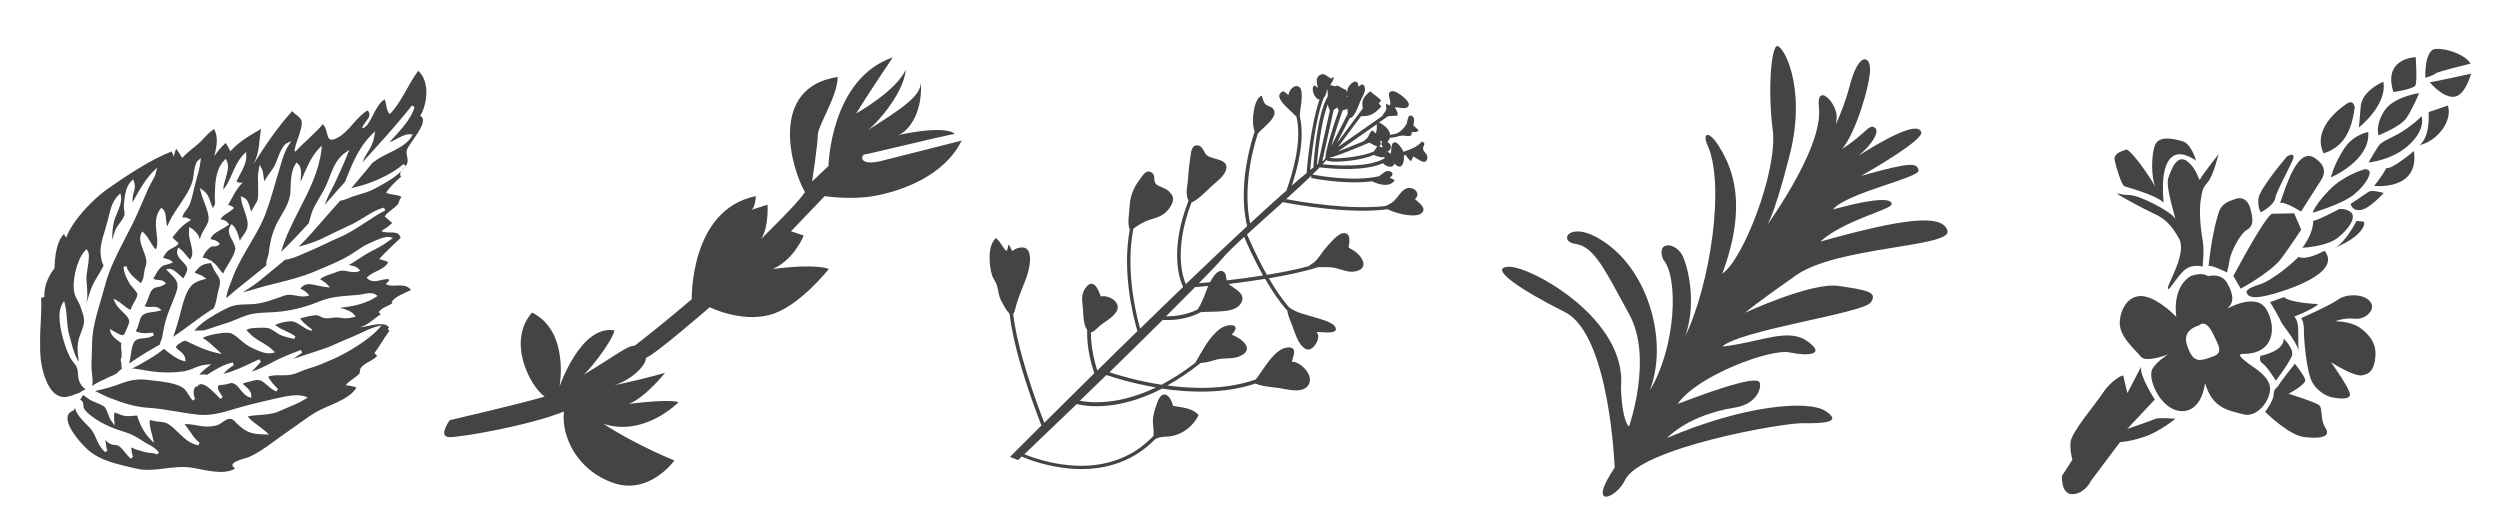 <?xml version="1.0" encoding="utf-8"?>
<!-- Generator: Adobe Illustrator 27.3.1, SVG Export Plug-In . SVG Version: 6.00 Build 0)  -->
<svg version="1.1" id="Vrstva_1" xmlns="http://www.w3.org/2000/svg" xmlns:xlink="http://www.w3.org/1999/xlink" x="0px" y="0px"
	 viewBox="0 0 167 35" style="enable-background:new 0 0 167 35;" xml:space="preserve">
<style type="text/css">
	.st0{clip-path:url(#SVGID_00000117653059550390411360000010667846221711173806_);fill:#444444;}
</style>
<g>
	<defs>
		<rect id="SVGID_1_" x="2.68" y="3.09" width="162.4" height="30.09"/>
	</defs>
	<clipPath id="SVGID_00000088102597286490909100000011136597566380412334_">
		<use xlink:href="#SVGID_1_"  style="overflow:visible;"/>
	</clipPath>
	<path style="clip-path:url(#SVGID_00000088102597286490909100000011136597566380412334_);fill:#444444;" d="M107.86,31.24
		c0,0-0.32-8.88-3.32-10.39c-3-1.5-5.2-3-3.74-3.03c1.46-0.03,7.94,3.5,7.48,8.09c0.08,2.33,0.54,2.58,0.54,2.58s1.62-4.59,0.01-7.5
		c-1.6-2.91-2.31-4.52-3.6-4.7c-1.29-0.18-0.24-1.89,2.38,0.2c2.62,2.09,3.79,6.48,2.6,9.59c1.75-2.91,1.93-7.55,0.9-8.73
		c-0.55-1.28,0.88-1.23,1.33-0.17c0.44,1.06,0.84,3.28,0.13,5.29c1.68-3.48,2.71-10.26,1.45-12.87c-0.29-0.73,0.15-0.94,0.89,0.31
		c0.74,1.25,1.89,3.65,0.14,8.37c1.42-0.95,3.71-6.93,3.37-9.58c-0.34-2.65-0.11-5.37,0.25-5.61c0.36-0.24,2.07,2.62,0.88,7.27
		c-1.18,4.65-1.62,4.86-1.78,5.07c-0.17,0.21,4.09-5.44,3.73-8.28c-0.16-1.59,1.06-0.44,1.18,0.5c0.12,0.95-0.71,2.01-0.71,2.01
		s1.04-1.81,1.6-3.96c0.56-2.16,1.34-2.06,1.35-1.06c0.01,1-0.96,4.27-1.87,5.31c1.64-1.05,1.79-1.73,2.21-1.4
		c0.43,0.33-0.73,1.82-2.04,2.45c3.77-2.48,4.94-2.7,5.12-2.18c0.18,0.51-3.23,2.48-4.02,2.93c3.42-0.97,3.74-0.86,3.84-0.37
		c0.1,0.49-4.78,1.49-5.72,2.61c3.2-0.87,3.96-0.69,3.92-0.34c-0.03,0.35-3.18,1.06-4.77,2.49c5.73-1.61,8.17-1.84,8.5-0.73
		c0.33,1.11-7.34,1.04-10.1,2.97c-2.76,1.93-3.42,2.51-3.42,2.51s4.44-2.06,6.25-1.79c1.81,0.27,2.67,0.39,2.14,1.11
		c-0.53,0.72-8.71,1.83-9.91,2.94c2.55-0.28,4.35-1.28,5.66-0.37c1.31,0.91,0.09,1.03-1.18,0.76c-1.27-0.26-6.16,1.55-7.46,3.44
		c3.45-1.32,5.35-1.83,5.48-1.42c0.13,0.41-0.24,1.45-1.68,1.67c-1.44,0.22-3.29,0.84-4.52,2.03c5.1-2.18,9.42-2.57,10.6-1.8
		c1.18,0.77-0.2,0.83-1.55,0.81c-1.35-0.02-10.81,1.64-11.85,3.8C107.94,33.35,105.98,34.02,107.86,31.24"/>
	<path style="clip-path:url(#SVGID_00000088102597286490909100000011136597566380412334_);fill:#444444;" d="M72.13,26.77
		c0.16-0.15,0.3-0.29,0.43-0.41c0.26-0.25,0.74-0.72,1.35-1.31c0.49,0.17,1.73,0.56,3.31,0.83C74.73,27.07,72.88,26.92,72.13,26.77
		 M79.86,19.15l0,0.03c0.06,0,0.37-0.03,0.85-0.08c-0.17,0.42-0.43,1.19-0.72,1.58c-0.79,0.39-1.6,0.45-2.1,0.45
		C78.59,20.43,79.27,19.75,79.86,19.15 M81.72,17.19c0.24-0.29,0.75-0.78,1.39-1.37c0.19,0.46,0.65,1.49,1.26,2.58
		c-0.86,0.14-1.71,0.25-2.43,0.33c-0.04-0.22-0.03-0.54-0.29-0.62c-0.36-0.11-0.68,0.5-0.82,0.74c-0.32,0.03-0.58,0.06-0.75,0.07
		C80.88,18.12,81.48,17.48,81.72,17.19 M88.43,6.52c0.16-0.14,0.16-0.36,0.22-0.54c0,0,0.01-0.01,0.01-0.01
		c0.03,0.13,0.04,0.3,0.04,0.45c-0.76,1.28-0.96,4.6-0.97,4.74l0.04,0c-0.08,0.06-0.16,0.13-0.25,0.19
		C87.59,10.58,87.86,7.94,88.43,6.52 M88.84,7.36l-0.8,3.6c-0.02,0.01-0.04,0.03-0.07,0.05c0.05-0.62,0.24-2.81,0.73-4.05
		C88.72,7.11,88.76,7.25,88.84,7.36 M89.33,7.18c0.03,0.08,0.06,0.15,0.1,0.2c-0.01,0.03-0.02,0.06-0.03,0.09
		c-0.02,0.01-0.04,0.03-0.07,0.05l0.06-0.04c-0.38,1.1-0.87,2.65-0.85,3.08l-0.11,0.15c-0.03,0.02-0.07,0.04-0.1,0.06l0.76-3.43
		C89.17,7.29,89.25,7.24,89.33,7.18 M90,6.39c0,0.02,0.01,0.05,0.01,0.08c-0.02-0.01-0.05-0.01-0.07-0.01
		C89.96,6.43,89.98,6.41,90,6.39 M90.01,7.26c0,0.11,0,0.22,0.02,0.34c-0.2,0.39-0.74,1.44-1.09,2.13c0.17-0.62,0.45-1.51,0.75-2.36
		C89.79,7.35,89.91,7.33,90.01,7.26 M88.6,10.69c0.05,0.05,0.14,0.08,0.26,0.09c0.6,0.08,2.11-0.08,2.92-0.43
		c0.17,0.08,0.56,0.22,0.71,0.12c-0.01,0.04-0.01,0.08-0.02,0.12c-1.12,0.65-3.44,0.45-4.12,0.38
		C88.45,10.87,88.53,10.77,88.6,10.69C88.6,10.69,88.6,10.69,88.6,10.69 M91.47,9.53c0.2,0.1,0.4,0.22,0.53,0.25
		c-0.07,0.11-0.14,0.22-0.22,0.33c-0.78,0.38-2.62,0.55-2.97,0.43C89.03,10.5,89.65,10.29,91.47,9.53 M91.97,8.3
		c-0.01,0.16,0.04,0.43-0.09,0.61c-0.05-0.07-0.13-0.11-0.17-0.2c-0.29,0.1-0.23,0.54-0.62,0.69c0.02,0,0.04,0.01,0.06,0.01
		c-0.67,0.28-1.32,0.54-1.78,0.71L91.97,8.3z M92.34,9.45c-0.08,0.06-0.09,0.21,0.03,0.39c-0.08,0.01-0.17-0.02-0.24-0.07
		c0.15-0.08,0.12-0.29,0.03-0.38C92.22,9.41,92.28,9.43,92.34,9.45 M92.56,10.2c-0.01,0.02-0.02,0.04-0.03,0.06
		c-0.01-0.02-0.01-0.03-0.01-0.05C92.54,10.21,92.55,10.2,92.56,10.2 M87.41,25.71c0.39-0.63-0.52-1.56-1.12-1.55
		c0.05-0.19,0.26-0.66,0.1-0.85c-0.17-0.2-0.63-0.07-0.81,0.04c-0.7,0.39-1.22,1.4-1.7,2c-1.91,0.67-4.07,0.65-5.9,0.4
		c0.7-0.39,1.44-0.88,2.22-1.5c0.44-0.03,0.71-0.13,1.06-0.23c0.47-0.13,1.01-0.02,1.47-0.19c1.21-0.46,0.2-1.23-0.45-1.48
		c0.72-0.73-0.23-0.77-0.76-0.4c-0.78,0.56-1.25,1.59-1.68,2.29c-0.79,0.61-1.55,1.09-2.25,1.46c-1.6-0.25-2.9-0.64-3.48-0.83
		c1-0.98,2.31-2.26,3.56-3.5c0.5,0.03,1.55,0.02,2.55-0.52c1.1-0.07,2.35,0.08,2.71-0.65c0.31-0.63-0.56-0.95-0.86-1.23
		c0.73-0.09,1.58-0.2,2.44-0.34c0.44,0.76,0.95,1.53,1.49,2.13c0.02,0.29,0.17,0.6,0.3,0.93c0.2,0.5,0.41,1.4,0.97,1.64
		c0.45,0.19,1.05-0.84,0.67-1.15c0.25-0.04,1.64,0.24,1.22-0.39c-0.2-0.29-1.06-0.51-1.36-0.6c-0.58-0.18-1.18-0.29-1.68-0.65
		c-0.49-0.56-0.95-1.25-1.36-1.95c1.17-0.2,2.35-0.44,3.27-0.74c0.49-0.01,0.88-0.03,1.28,0.08c0.44,0.11,0.81,0.3,1.27,0.19
		c0.95-0.22,0.35-1.1-0.2-1.41c-0.45-0.26-0.24-0.1-0.24-0.65c0-0.27-0.06-0.48-0.37-0.49c-0.38-0.01-0.95,0.71-1.17,0.95
		c-0.3,0.32-0.49,0.74-0.84,1.02c-0.12,0.09-0.24,0.15-0.34,0.24c-0.83,0.23-1.81,0.42-2.79,0.58c-0.66-1.17-1.15-2.3-1.33-2.7
		c0.72-0.66,1.58-1.42,2.4-2.16c0.84,0.17,4.38,0.82,6.99,0.48c0.81,0.39,1.94,0.55,2.26,0.27c0.41-0.35-0.18-0.7-0.43-0.95
		c0.43-0.38-0.07-0.83-0.51-0.73c-0.35,0.08-0.6,0.55-0.84,0.8c-0.2,0.21-0.39,0.28-0.6,0.39c-2.4,0.28-5.61-0.26-6.66-0.46
		c0.62-0.56,1.22-1.11,1.7-1.57l-0.03,0.16c0.1,0.02,2.27,0.46,4.07,0.22c0.5,0.24,1.19,0.42,1.52-0.07
		c-0.1-0.06-0.25-0.14-0.35-0.18c0.41-0.2,0.11-0.52-0.22-0.42c-0.09,0.03-0.29,0.18-0.47,0.33c-1.69,0.39-4.1-0.04-4.46-0.11
		c0.18-0.17,0.34-0.33,0.48-0.48c0.32,0.04,2.84,0.35,4.24-0.28c0.13,0.18,0.63,0.42,0.76,0.03c0.5,0.52,0.67-0.09,0.63-0.56
		c0.04,0,0.08,0,0.13-0.01c0.08,0.15,0.2,0.29,0.34,0.41c0.07-0.11,0.11-0.2,0.15-0.32c0.25,0.1,0.9,0.72,0.95,0.06
		c0.02-0.22-0.26-0.34-0.29-0.58c-0.02-0.2,0.25-0.33-0.07-0.48c-0.3,0.36-0.79,0.54-1.25,0.69c-0.01-0.02-0.01-0.05-0.02-0.07
		c-0.05-0.13-0.38-0.62-0.59-0.56c-0.24,0.06-0.17,0.61-0.24,0.77c-0.09-0.09-0.16-0.13-0.21-0.14c0.28-0.14,0.34-0.46,0-0.66
		c0.08-0.09,0.14-0.19,0.17-0.28c0.1,0,0.21-0.01,0.32-0.03c0.18-0.04,0.29-0.1,0.49-0.11c0.26-0.02,0.71,0.17,0.63-0.22
		c0.2-0.05,0.34,0.03,0.48-0.13c-0.11-0.11-0.24-0.22-0.36-0.33c0.06-0.19,0.13-0.64-0.19-0.66c-0.21-0.01-0.18,0.43-0.29,0.61
		c-0.13,0.21-0.34,0.44-0.56,0.55c-0.13,0.07-0.33,0.09-0.51,0.13c-0.02-0.27-0.24-0.53-0.56-0.73c-0.08-0.05-0.14-0.08-0.19-0.09
		l0.6-0.42c0.26-0.03,0.47-0.04,0.63-0.04c0.08-0.2-0.08-0.38-0.16-0.56c0.21-0.03,0.86,0.22,0.93-0.16
		c0.05-0.29-0.79-0.92-1.05-0.92c-0.6,0.01-0.02,0.69-0.24,0.96C92.77,7,92.67,6.98,92.6,6.91c-0.03,0.12,0.02,0.31,0,0.4
		c-0.04,0.16-0.23,0.3-0.25,0.43l-2.96,2.07l1.53-2.05c0.63,0.03,0.94-0.19,1.35-0.65c-0.06-0.04-0.1-0.16-0.17-0.2
		c0.06-0.04,0.1-0.16,0.16-0.2c-0.21-0.24-0.5-0.39-0.72-0.61c-0.17,0.11-0.4,0.35-0.48,0.54c-0.1,0.22-0.04,0.4-0.03,0.61
		l-1.73,2.32c0.25-0.5,0.58-1.13,0.86-1.68c0.35-0.04,0.57-0.82,0.72-1.15c0.09-0.21,0.3-0.55,0.3-0.74c0-0.31-0.13-0.51-0.44-0.2
		c0.02-0.7-0.68-0.21-0.74,0.24c-0.01,0.04,0,0.08,0,0.12c-0.04-0.05-0.07-0.1-0.09-0.16c-0.36-0.11-0.51-0.38-0.74-0.23
		c-0.11-0.05-0.22-0.08-0.32-0.07c0.13-0.2,0.27-0.42,0.23-0.57c-0.03,0.03-0.11,0.08-0.15,0.12c-0.27-0.11-0.46-0.44-0.78-0.23
		c-0.31,0.2-0.17,0.6-0.11,0.86c-0.05-0.07-0.17-0.12-0.23-0.19c-0.29,0.2,0.01,0.88,0.27,0.95c0.03,0,0.05,0,0.07-0.01
		c-0.62,1.75-0.86,4.79-0.87,4.93c-0.3,0.24-0.63,0.52-0.99,0.84c0.38-1.12,0.9-3.09,0.54-4.62c0.01-0.47,0.09-0.75,0.11-1.01
		c0.01-0.22,0.06-0.72-0.09-0.9c-0.3-0.36-0.78,0.15-0.78,0.49c-0.21-0.16-0.29-0.38-0.51-0.17c-0.21,0.19-0.06,0.43,0.06,0.6
		c0.25,0.35,0.67,0.67,0.98,1c0.41,1.66-0.31,3.96-0.67,4.94c-0.72,0.63-1.53,1.37-2.42,2.19c-0.16-0.7-0.48-2.89,0.51-5.99
		c0.34-0.43,1.51-1.18,0.99-1.7c-0.14-0.14-0.36-0.14-0.48-0.27c-0.14-0.14-0.19-0.4-0.23-0.57c-0.54,0.12-0.75,1.74-0.49,2.39
		c-1.12,3.45-0.65,5.76-0.5,6.32c-1.27,1.18-2.67,2.51-4.1,3.88c-0.13-0.31-0.3-0.85-0.33-1.63c-0.04-0.86,0.07-2.15,0.71-3.82
		c0.48-0.22,0.86-0.64,1.3-1.05c0.32-0.3,0.89-0.7,1.01-1.14c0.22-0.78-1.02-0.66-1.32-1c-0.15-0.17-0.26-0.61-0.58-0.63
		c-0.43-0.03-0.44,0.5-0.49,0.82c-0.07,0.48-0.12,0.93-0.15,1.42c-0.03,0.45-0.16,0.82-0.04,1.28c0.02,0.07,0.05,0.13,0.07,0.18
		c-1.24,3.18-0.66,5.1-0.36,5.76c-0.96,0.92-1.92,1.86-2.87,2.78c-0.33-1.18-0.97-4.02-0.45-6.67c0.3-0.22,0.62-0.45,1.07-0.59
		c0.6-0.18,1.08-0.33,1.42-0.91c0.27-0.47,0.2-0.7-0.15-1.03c-0.24-0.22-0.7-0.29-0.85-0.48c-0.18-0.23,0.02-0.61-0.31-0.77
		c-0.37-0.18-0.57,0.25-0.76,0.5c-0.41,0.52-0.63,1.1-0.67,1.77c-0.02,0.41-0.17,1.21,0.01,1.56c-0.27,1.44-0.2,2.9-0.06,4.03
		c0.15,1.21,0.41,2.21,0.57,2.76c-0.93,0.9-1.83,1.79-2.68,2.63c-0.15-0.48-0.43-1.48-0.43-2.55c0.15,0.01,0.38-0.24,0.55-0.39
		c0.38-0.33,0.88-0.56,1.15-0.98c0.39-0.59-0.46-1.15-1.04-1.03c-0.17-0.52-0.52-1.26-1.02-0.56c-0.35,0.5-0.19,0.94-0.16,1.5
		c0.01,0.28,0.03,1.01,0.27,1.29c-0.03,1.27,0.32,2.45,0.48,2.9c-1.27,1.25-2.42,2.39-3.34,3.31c-0.47-1.2-1.76-4.66-2.08-7.26
		c0.14-0.19,0.16-0.49,0.24-0.72c0.17-0.53,0.38-1.05,0.59-1.57c0.18-0.45,0.53-1.67,0.07-2.07c-0.22-0.19-0.74-0.06-0.94,0.15
		c-0.14-0.12-0.12-0.31-0.27-0.43c-0.05,0.15-0.04,0.3-0.14,0.43c-0.27-0.25-0.4-0.64-0.7-0.87c-0.58,0.52-0.46,1.8-0.27,2.46
		c0.07,0.24,0.24,0.43,0.32,0.66c0.12,0.37,0.11,0.72,0.31,1.08c0.14,0.27,0.32,0.62,0.55,0.86c0.32,2.73,1.69,6.34,2.13,7.46
		c-1.3,1.29-2.1,2.1-2.1,2.1l0.54,0.21c0,0,0.09-0.08,0.24-0.23c0.82,0.35,5.6,2.22,8.9-1.15c0.04-0.03,0.09-0.06,0.14-0.08
		c0.2-0.09,0.5-0.1,0.72-0.11c0.87-0.06,1.66-0.62,2.06-1.44c-0.43-0.47-1.11-0.5-1.71-0.61c-0.15-0.67-0.69-1.17-1.03-0.28
		c-0.17,0.45-0.36,1.01-0.31,1.49c0.02,0.18,0.07,0.53,0.03,0.8c-3.09,3.26-7.61,1.64-8.62,1.22c0.76-0.73,2.38-2.27,3.5-3.35
		c0.4,0.1,1.27,0.24,2.51,0.05c0.83-0.13,1.92-0.43,3.19-1.08c1.9,0.28,4.19,0.35,6.23-0.34c0.56,0.24,1.28,0.23,1.86,0.35
		C86.22,26.06,87.08,26.25,87.41,25.71"/>
	<path style="clip-path:url(#SVGID_00000088102597286490909100000011136597566380412334_);fill:#444444;" d="M30.04,28.07
		c0,0,5.1-1.19,6.34-1.58c-0.97-0.69-2.54-3.67-0.84-5.61c2.52,1.23,1.84,4.94,1.84,4.94s1.4-4.15,3.67-3.75
		c-0.21,0.86-1.96,3.03-2.2,3.05c2.51-1.52,3.01-2.01,3.55-2.03c2.17-1.68,3.81-3.11,3.81-3.11s-0.14-5.98,4.28-6.88
		c-0.05,0.83-0.3,0.92-0.3,0.92l1.08-0.35c0,0,0.14,1.94-0.72,2.64c-0.86,0.7,2.6-2.49,3.22-3.48c-0.96-1.68-2.41-6.99,2.19-7.69
		c-0.01,1.29-1.33,3.25-1.33,3.87c0,0.61-0.38,3.11-0.38,3.11l1.09-1.03c0,0,0.13-5.83,4.3-7.26c-1.68,2.49-2.45,3.75-2.45,3.75
		s2.66-1.49,3.31-2.92c-0.12,1.72-2.39,4.14-2.87,4.25c2.89-1.81,3.82-2.5,3.89-3.39c0.12,2.31-1.06,3.4-1.55,3.51
		c3.47-0.75,3.9-0.04,3.76-0.07c-0.14-0.03-5.75,1.34-5.98,1.36c-0.23,0.02-0.43,0.81,1.12,0.43c1.54-0.39,5.37-1.36,5.37-1.36
		c-1.21,2.45-4.19,3.4-5.79,3.69c-1.6,0.3-3.36,0.02-3.36,0.02l-2.25,2.35l0.85,0.28c0,0-0.62,1.6-2.07,2.24
		c3.07-0.39,3.74,0,3.74,0s-2,2.56-3.96,3.07c-1.96,0.51-3.99-0.52-3.99-0.52s-3.69,3.21-4.26,3.38c0,0.61-1.14,1.55-2.13,1.84
		c2.33-0.5,3.41-0.84,3.41-0.84s-1.32,1.66-2.42,2.08c2.91-0.36,3.31-0.11,3.31-0.11s-2.26,2.34-5.01,1.44
		c2.24,1.46,4.74,2.45,4.74,2.45S43.4,33.08,41,32.27c-2.4-0.81-3.52-3.07-3.33-4.78c-2.21,0.91-6.92,1.74-7.67,1.71
		C29.24,29.17,30.04,28.07,30.04,28.07"/>
	<path style="clip-path:url(#SVGID_00000088102597286490909100000011136597566380412334_);fill:#444444;" d="M13.28,18.33
		c-0.1-0.03-0.2-0.07-0.28-0.13c0.04-0.05,0.07-0.09,0.11-0.13c0.23-0.28,0.45-0.45,0.87-0.48l0.12-0.01l0.04,0.11
		c0.12,0.3,0.25,0.49,0.35,0.64c0.19,0.27,0.29,0.42,0.12,1c-0.05,0.16-0.08,0.32-0.11,0.49c-0.05,0.26-0.11,0.53-0.21,0.76
		c0,0-0.08,0.05-0.1,0.07c-0.5,0.31-0.99,0.67-1.46,1.02c-0.38,0.28-0.77,0.57-1.16,0.83c0.09-0.24,0.17-0.5,0.23-0.69l0.05-0.18
		c0.08-0.24,0.14-0.5,0.21-0.75c0.06-0.24,0.12-0.49,0.2-0.73c0.14-0.44,0.27-0.76,0.46-0.99c0.19-0.24,0.45-0.38,0.87-0.49
		l0.19-0.05l-0.16-0.12C13.51,18.41,13.39,18.37,13.28,18.33 M27.94,4.73c0.78,0.7,0.62,2.21,0.13,3.01c0.7,0.36-0.8,1.86-0.9,2.31
		c-0.06,0.28,0.12,0.52,0.04,0.84s-0.66,0.55-0.42,0.92c-0.35,0.29-0.73,0.67-1,1.05c0.31,0.2,0.76,0.1,1.04,0.3
		c-0.16,0.14-0.17,0.38-0.26,0.49c-0.25,0.31-0.66,0.47-0.87,0.81c0.16,0.15,0.34,0.28,0.5,0.43c-0.2,0.21-0.48,0.39-0.73,0.55
		c0.46,0.22,1.15-0.13,1.29,0.45c-0.47,0.45-1,0.94-1.43,1.41c0.19,0.08,0.42,0.09,0.6,0.22c-0.27,0.52-1.05,0.6-1.44,1.04
		c0.21,0.18,0.31,0.23,0.62,0.22c0.14,0,1.39-0.41,0.66,0.19c0.45,0.3,1.24-0.17,1.69,0.4c-0.41,0.2-1.05,0.42-1.3,0.8
		c0.02,0.02,0.05,0.05,0.07,0.07c-0.29,0.21-0.73,0.3-0.93,0.61c0.05,0.04,0.1,0.11,0.14,0.14c-0.48,0.3-0.82,0.7-1.38,0.87
		c0.49-0.02,1.59-0.46,1.92,0c0,0.04-0.07,0.09-0.08,0.13c0.02,0.02,0.11,0.08,0.11,0.11c-0.38,0.51-0.63,1-1,1.49
		c0.06,0.05,0.12,0.13,0.19,0.17c-0.28,0.36-0.87,0.46-1.11,0.84c-0.07,0.1-0.02,0.27-0.09,0.36c-0.22,0.26-0.68,0.46-0.9,0.77
		c0.22,0.04,0.52,0.05,0.71,0.17c-0.53,0.85-1.92,1.16-2.72,1.64c-0.58,0.34-1.16,0.81-1.76,1.21c-0.86,0.58-1.69,1.3-2.63,1.75
		c-0.27,0.13-1.67,0.38-0.99,0.79c-0.74,0.49-2.09,0.08-2.89-0.05c-1.29-0.2-2.58,0.36-3.78,0.05c-1.15-0.29-2.3-0.46-3.22-1.29
		c-0.44-0.4-2.07-2.19-0.9-2.58c0.02-0.05,0.05-0.1,0.08-0.16c0.14,0.43,0.45,0.76,0.77,1.08c0.08,0.09,0.17,0.17,0.25,0.26
		c0.19,0.21,0.3,0.45,0.41,0.7c0.14,0.32,0.29,0.65,0.61,0.91l0.14-0.14c-0.07-0.09-0.08-0.19-0.09-0.32
		c-0.01-0.08-0.01-0.16-0.03-0.23c-0.01-0.05-0.03-0.09-0.05-0.14c0.08,0.07,0.17,0.14,0.25,0.21c0.16,0.11,0.29,0.12,0.4,0.13
		c0.06,0,0.12,0.01,0.19,0.03c0.17,0.06,0.34,0.27,0.51,0.48c0.12,0.15,0.24,0.3,0.38,0.41l0.15-0.13c-0.07-0.11-0.1-0.4-0.13-0.62
		c0.31,0.14,0.65,0.24,0.97,0.32l0.06,0.01c0.08,0.02,0.18,0.03,0.28,0.04c0.16,0.01,0.32,0.03,0.4,0.1l0.15-0.12
		c-0.14-0.24-0.43-0.41-0.69-0.55c-0.09-0.05-0.17-0.1-0.25-0.14c-0.47-0.3-0.83-0.54-1.37-0.7c-0.59-0.18-1.45-0.49-2.12-1
		c-0.22-0.16-0.5-0.38-0.6-0.61c-0.01-0.03-0.02-0.09-0.02-0.14c0-0.1-0.01-0.21-0.08-0.3c-0.04-0.04-0.08-0.07-0.14-0.09
		c0.07-0.1,0.14-0.21,0.2-0.33c0.14,0.11,0.29,0.22,0.45,0.32c0.12,0.07,0.27,0.14,0.43,0.2c0.22,0.09,0.44,0.18,0.55,0.28
		c0.1,0.1,0.16,0.27,0.23,0.45c0.06,0.18,0.13,0.36,0.24,0.51l0.21,0.28l-0.03-0.35c-0.01-0.17-0.03-0.36,0.03-0.52
		c0.09,0.03,0.17,0.06,0.26,0.1c0.17,0.07,0.34,0.14,0.58,0.15c0.13,0,0.25-0.01,0.38-0.02c0.09-0.01,0.19-0.02,0.28-0.02
		c0.19,0.64,0.49,1.18,0.88,1.58l0.25,0.25l-0.08-0.34c-0.02-0.08-0.05-0.18-0.07-0.28c-0.08-0.3-0.19-0.66-0.12-0.92
		c0.21,0.08,0.42,0.1,0.61,0.12c0.21,0.02,0.41,0.04,0.58,0.14c0.27,0.16,0.5,0.39,0.73,0.61c0.36,0.35,0.73,0.72,1.31,0.83
		l0.08-0.18c-0.27-0.2-0.44-0.45-0.62-0.72c-0.12-0.17-0.24-0.35-0.38-0.51c0.22-0.03,0.51,0.02,0.8,0.07
		c0.2,0.04,0.39,0.07,0.57,0.08c0.26,0.01,0.53,0,0.81-0.09c0.13-0.04,0.25-0.13,0.37-0.21c0.14-0.1,0.29-0.2,0.42-0.21
		c0.21-0.02,0.31,0.09,0.47,0.25c0.05,0.06,0.11,0.11,0.17,0.17c0.61,0.56,1.02,0.6,1.76,0.62l0.27,0.01l-0.19-0.18
		c-0.15-0.14-0.32-0.26-0.51-0.4c-0.27-0.2-0.55-0.4-0.72-0.63c0.25-0.06,0.52-0.08,0.8-0.1c0.43-0.03,0.87-0.06,1.28-0.24
		c0.15-0.07,0.3-0.13,0.46-0.2c0.45-0.19,0.92-0.38,1.3-0.62l0.17-0.11l-0.19-0.07c-0.5-0.18-1.28-0.01-1.85,0.12l-0.14,0.03
		c-0.53,0.12-1.24,0.28-1.95,0.47c-0.25,0.07-0.5,0.14-0.74,0.21c-0.83,0.25-1.61,0.48-2.48,0.39c-0.48-0.05-0.95-0.13-1.41-0.21
		c-0.61-0.1-1.25-0.21-1.9-0.25c-0.94-0.06-1.74-0.34-2.62-0.68c-0.17-0.07-0.34-0.15-0.52-0.24c-0.13-0.07-0.27-0.14-0.41-0.2
		c0.55-0.12,1.13-0.27,1.71-0.49c0.73-0.28,1.19-0.33,1.93-0.24c0.1,0.01,0.21,0.03,0.32,0.04c0.64,0.07,1.37,0.16,1.86,0.44
		c0.18,0.1,0.3,0.3,0.43,0.5c0.08,0.13,0.17,0.27,0.28,0.39l0.16-0.12c-0.11-0.16-0.16-0.59-0.01-0.76
		c0.03-0.04,0.06-0.06,0.11-0.06l0.04-0.01c0,0,0.03-0.03,0.03-0.03c0.07-0.08,0.13-0.11,0.21-0.12c0.33-0.01,0.81,0.48,1.09,0.77
		c0.09,0.1,0.17,0.17,0.22,0.22l0.15-0.12c-0.02-0.04-0.06-0.09-0.1-0.16c-0.08-0.12-0.21-0.3-0.22-0.43
		c-0.01-0.09,0-0.14,0.03-0.17c0.03-0.04,0.13-0.05,0.25-0.06c0.09-0.01,0.18-0.01,0.29-0.04c0.07-0.02,0.13-0.03,0.18-0.05
		c0.13-0.04,0.18-0.05,0.33,0.01c0.16,0.07,0.28,0.23,0.42,0.4c0.17,0.21,0.34,0.42,0.6,0.51l0.13,0.04l0-0.14
		c0-0.31-0.25-0.51-0.42-0.66c-0.06-0.05-0.14-0.12-0.15-0.15c0.01,0,0.09-0.06,0.45-0.14c0.07-0.02,0.13-0.03,0.2-0.05
		c0.19-0.05,0.34-0.09,0.51-0.03c0.17,0.06,0.32,0.19,0.48,0.33c0.18,0.16,0.37,0.33,0.61,0.41l0.1-0.17
		c-0.27-0.25-0.51-0.54-0.66-0.81c0.25-0.11,0.57-0.11,0.88-0.1c0.14,0,0.29,0,0.42-0.01c0.33-0.02,0.63-0.14,0.91-0.26
		c0.17-0.07,0.34-0.14,0.52-0.19c0.51-0.14,0.99-0.35,1.49-0.57l0.16-0.07c0.81-0.35,2.31-1.23,2.99-1.99l0.22-0.25l-0.32,0.08
		c-0.35,0.09-0.73,0.27-1.09,0.44c-0.24,0.11-0.49,0.23-0.72,0.32c-0.26,0.1-0.52,0.22-0.77,0.33c-0.29,0.13-0.59,0.27-0.89,0.37
		c-0.39,0.14-0.78,0.26-1.17,0.39c-0.31,0.1-0.62,0.2-0.94,0.31c0.19-0.14,0.39-0.29,0.59-0.41l-0.09-0.18
		c-0.7,0.26-1.39,0.53-2.07,0.91c-0.34,0.18-0.8,0.4-1.22,0.54c0.22-0.22,0.43-0.45,0.62-0.67l-0.12-0.16
		c-0.18,0.08-0.34,0.16-0.51,0.24c-0.63,0.3-1.18,0.56-1.87,0.73c0.18-0.22,0.39-0.39,0.69-0.58l-0.07-0.18
		c-0.6,0.13-1.18,0.48-1.68,0.8l-0.04,0.03c-0.15-0.04-0.35-0.03-0.52,0l0.01-0.01c0.14-0.17,0.32-0.34,0.51-0.48l0.29-0.22
		l-0.36,0.03c-0.32,0.03-0.56,0.13-0.8,0.23c-0.14,0.06-0.29,0.12-0.45,0.16c-0.42,0.12-1.07,0.13-1.42,0.13
		c-0.62,0-1.22-0.11-1.8-0.21l-0.2-0.03c-0.09-0.01-0.18-0.02-0.28-0.02c0.1-0.05,0.21-0.1,0.31-0.15l0.18-0.1
		c0.54-0.3,1.2-0.67,1.65-1.07c0.3,0.27,0.94,0.74,1.31,0.81l0.13,0.03l-0.01-0.13c-0.02-0.3-0.24-0.47-0.42-0.61
		c-0.1-0.07-0.19-0.15-0.2-0.21c0-0.02,0.01-0.05,0.04-0.09c0.05-0.06,0.13-0.12,0.24-0.19c0.3-0.19,0.3-0.19,0.67,0
		c0.56,0.27,1.11,0.52,1.75,0.66l0.36,0.08l-0.27-0.25c-0.29-0.27-0.64-0.6-1.01-0.83c0.39-0.22,1.61-0.43,1.9-0.3
		c0.23,0.1,0.43,0.27,0.64,0.45c0.22,0.19,0.45,0.39,0.73,0.51l0.18,0.08c0.37,0.17,0.8,0.36,1.2,0.27l0.18-0.04l-0.13-0.13
		c-0.23-0.23-0.51-0.4-0.78-0.56c-0.3-0.18-0.57-0.34-0.8-0.59l-0.08-0.08c-0.06-0.06-0.12-0.13-0.13-0.15
		c0.01,0.01,0.05-0.01,0.2-0.07c0.19-0.07,1.06-0.09,1.28-0.04c0.13,0.03,0.31,0.15,0.46,0.25c0.12,0.08,0.23,0.15,0.33,0.2
		c0.2,0.1,0.4,0.14,0.59,0.19c0.11,0.03,0.22,0.05,0.34,0.09l0.09-0.17c-0.2-0.16-0.44-0.27-0.68-0.38
		c-0.25-0.11-0.48-0.23-0.67-0.39c0.22-0.14,0.79-0.25,1.04-0.25c0.25,0,0.47,0.15,0.7,0.3c0.21,0.14,0.43,0.29,0.69,0.34L20.83,22
		l-0.13-0.1c-0.24-0.19-0.49-0.39-0.65-0.62c0.24-0.1,0.91-0.24,1.12-0.22c0.07,0.01,0.14,0.04,0.22,0.08
		c0.07,0.04,0.15,0.08,0.24,0.1c0.19,0.04,0.37,0.02,0.55-0.01c0.14-0.02,0.28-0.03,0.42-0.02c0.08,0.01,0.14,0.02,0.2,0.03
		c0.26,0.03,0.41,0.05,0.81-0.05l0.15-0.04l-0.09-0.12c-0.2-0.25-0.6-0.37-0.96-0.47c1.02-0.1,1.81-0.33,2.39-0.71l0.12-0.08
		l-0.12-0.09c-0.23-0.16-0.58-0.09-0.88-0.03c-0.12,0.03-0.24,0.05-0.34,0.05c-0.32,0.02-0.64,0.05-0.96,0.08l-0.18,0.02
		c-0.52,0.05-0.96,0.16-1.42,0.34c-0.99,0.41-1.97,0.64-3,0.71c-0.13,0.01-0.26,0.01-0.4,0.02c-0.47,0.02-0.95,0.04-1.39,0.18
		c-0.24,0.08-0.48,0.17-0.71,0.27c-0.27,0.11-0.56,0.23-0.84,0.31c-0.24,0.07-0.47,0.15-0.7,0.23c-0.18,0.06-0.35,0.12-0.54,0.18
		c-0.15,0.04-0.29,0.04-0.44,0.04c-0.1,0-0.2,0-0.31,0.01c0.01-0.01,0.02-0.02,0.02-0.03c0.25-0.3,0.63-0.61,1.15-0.93l0.02,0.02
		l0.08-0.08c0.37-0.22,0.74-0.41,0.98-0.52c0.41-0.2,0.82-0.21,1.26-0.22c0.18-0.01,0.36-0.01,0.55-0.03
		c0.55-0.06,1.08-0.25,1.59-0.43c0.11-0.04,0.23-0.08,0.34-0.12c0.28-0.1,0.54-0.05,0.81,0c0.23,0.04,0.46,0.09,0.71,0.03l0.16-0.04
		l-0.11-0.13c-0.13-0.15-0.31-0.24-0.46-0.32c-0.01-0.01-0.02-0.01-0.03-0.01c0.01-0.02,0.03-0.03,0.04-0.05
		c0.29-0.35,0.68-0.26,1.13-0.15c0.18,0.04,0.37,0.08,0.56,0.1l0.25,0.02l-0.17-0.19c-0.09-0.1-0.21-0.18-0.32-0.25
		c-0.06-0.04-0.11-0.07-0.17-0.11c0.21-0.18,0.47-0.26,0.74-0.35c0.07-0.02,0.14-0.05,0.21-0.07c0.07-0.03,0.13-0.05,0.18-0.07
		c0.1-0.04,0.16-0.07,0.33-0.08c0.13-0.01,0.27,0.02,0.42,0.05c0.22,0.04,0.44,0.08,0.65,0.01l0.15-0.05l-0.1-0.12
		c-0.14-0.16-0.32-0.19-0.49-0.23c-0.06-0.01-0.11-0.02-0.17-0.04c0.23-0.12,0.46-0.27,0.68-0.42c0.21-0.14,0.42-0.28,0.63-0.39
		l0.09-0.05c0.49-0.25,0.95-0.49,1.39-0.83l0.16-0.12l-0.19-0.05c-0.29-0.08-0.8,0.14-1.3,0.37l-0.11,0.05
		c-0.3,0.13-0.59,0.32-0.86,0.51c-0.15,0.1-0.3,0.2-0.45,0.29c-0.59,0.35-1.19,0.6-1.83,0.87l-0.43,0.18
		c-0.86,0.37-1.74,0.59-2.59,0.8c-0.51,0.13-1.05,0.26-1.57,0.43c-0.15,0.05-0.32,0.09-0.48,0.13c-0.07,0.02-0.15,0.04-0.22,0.06
		c0.12-0.08,0.23-0.16,0.34-0.22c0.56-0.35,1.06-0.78,1.54-1.18c0.2-0.17,0.41-0.34,0.62-0.51c0.1-0.08,0.19-0.16,0.29-0.24
		l0.03-0.03c0.41-0.04,0.9-0.26,1.29-0.43c0.1-0.05,0.2-0.09,0.28-0.12c0.34-0.14,0.67-0.3,0.99-0.45c0.32-0.15,0.65-0.31,0.98-0.45
		c0.65-0.27,1.25-0.66,1.83-1.04c0.43-0.28,0.87-0.57,1.32-0.8l-0.07-0.19c-0.44,0.09-0.91,0.38-1.36,0.66
		c-0.25,0.15-0.49,0.3-0.71,0.41c-0.2,0.1-0.41,0.19-0.61,0.29c-0.37,0.17-0.75,0.35-1.12,0.54c-0.54,0.28-1.11,0.5-1.9,0.71
		c0.57-0.58,1.11-1.19,1.63-1.79c0.3-0.34,0.59-0.67,0.89-1.01c0.05-0.06,0.24-0.27,0.24-0.27c0.22-0.03,0.43-0.12,0.64-0.2
		c0.1-0.04,0.19-0.08,0.29-0.11c0.13-0.04,0.26-0.08,0.39-0.12c0.33-0.1,0.64-0.19,0.96-0.36l0.13-0.07
		c0.65-0.35,1.39-0.75,1.87-1.33c0.04-0.04,0.07-0.09,0.1-0.13l-0.15-0.13c-0.71,0.64-1.94,1.19-2.79,1.43
		c-0.07,0.02-0.15,0.04-0.23,0.06c-0.14,0.03-0.3,0.07-0.47,0.13c0.34-0.4,0.68-0.8,1.01-1.2l0.41-0.5l0.15-0.11
		c0.25-0.2,0.59-0.36,0.94-0.54c0.51-0.25,1.05-0.51,1.38-0.91c0.05-0.06,0.1-0.13,0.14-0.2l0.08-0.13l-0.15-0.02
		c-0.33-0.04-0.84,0.25-1.25,0.48C26.1,9.45,26.05,9.48,26,9.51c0.08-0.08,0.16-0.17,0.24-0.26c0.22-0.24,0.46-0.49,0.67-0.75
		c0.43-0.53,0.68-0.96,0.78-1.36l-0.17-0.09c-0.14,0.18-0.29,0.36-0.44,0.54c-0.92,1.12-1.92,2.21-2.88,3.27
		c0.1-0.24,0.21-0.47,0.35-0.67c0.24-0.35,0.39-0.71,0.46-1.12l0.05-0.3l-0.22,0.21c-0.12,0.12-0.24,0.24-0.35,0.38
		c-0.63,0.77-1.01,1.7-1.37,2.6l-0.08,0.2c-0.38,0.42-0.78,0.86-1.17,1.32c-0.06,0.07-0.12,0.14-0.18,0.21
		c0.02-0.05,0.1-0.26,0.1-0.26c0.1-0.27,0.24-0.53,0.37-0.79c0.11-0.22,0.23-0.44,0.33-0.67c0.09-0.22,0.19-0.43,0.29-0.65
		c0.15-0.33,0.3-0.66,0.43-1l0.12-0.31l-0.27,0.19c-0.15,0.1-0.28,0.23-0.4,0.37c-0.32,0.39-0.5,0.87-0.68,1.34
		c-0.04,0.1-0.07,0.19-0.11,0.28c-0.14,0.35-0.34,0.69-0.53,1.02c-0.16,0.27-0.32,0.54-0.45,0.83c-0.07,0.16-0.12,0.35-0.17,0.53
		c-0.03,0.11-0.06,0.22-0.09,0.33c-0.67,0.74-1.27,1.37-1.85,1.92c0.28-0.99,0.76-1.93,1.23-2.85c0.64-1.25,1.3-2.54,1.46-3.96
		l0.03-0.29l-0.2,0.21c-0.05,0.05-0.1,0.11-0.15,0.17c-0.42,0.51-0.7,1.17-0.96,1.8c-0.04,0.09-0.07,0.17-0.11,0.26
		c0-0.06,0.01-0.13,0.01-0.2c0.03-0.38,0.07-0.8-0.2-1.03l-0.09-0.07l-0.06,0.1c-0.29,0.45-0.31,1.06-0.33,1.59
		c0,0.09-0.01,0.17-0.01,0.26c-0.03,0.61-0.36,1.16-0.68,1.7l-0.08,0.14c-0.37,0.63-0.59,1.35-0.69,2.25
		c-0.01,0.09-0.04,0.19-0.07,0.29c-0.06,0.18-0.11,0.36-0.08,0.53c0,0-0.13,0.11-0.18,0.15c-0.31,0.25-0.62,0.5-0.93,0.75
		c-0.52,0.42-1.06,0.84-1.57,1.3c0-0.03,0.01-0.06,0.01-0.08c0.01-0.07,0.01-0.14,0.03-0.21c0.06-0.27,0.17-0.54,0.27-0.79
		c0.04-0.1,0.08-0.19,0.11-0.29c0.29-0.78,0.73-1.52,1.15-2.24c0.25-0.43,0.52-0.88,0.74-1.33c0.37-0.73,0.61-1.57,0.85-2.38
		c0.1-0.33,0.19-0.66,0.29-0.98c0.05-0.16,0.1-0.33,0.15-0.5c0.14-0.49,0.29-1,0.55-1.4l0.19-0.3l-0.32,0.16
		c-0.06,0.03-0.12,0.08-0.18,0.16c-0.17,0.21-0.31,0.56-0.43,0.88c-0.08,0.2-0.15,0.39-0.22,0.51c-0.07,0.13-0.17,0.25-0.26,0.38
		c-0.14,0.19-0.28,0.39-0.38,0.6c-0.04-0.1-0.05-0.23-0.07-0.35c-0.02-0.17-0.04-0.34-0.12-0.49l-0.13-0.27l-0.06,0.29
		c-0.08,0.36-0.06,0.73-0.05,1.09c0.01,0.31,0.02,0.61-0.02,0.9c-0.02,0.15-0.11,0.28-0.2,0.43c-0.09,0.13-0.17,0.27-0.22,0.43
		c-0.06-0.1-0.09-0.22-0.12-0.33c-0.07-0.25-0.15-0.5-0.43-0.63l-0.16-0.07l0.02,0.17c0.02,0.25,0.12,0.52,0.21,0.78
		c0.15,0.42,0.3,0.85,0.18,1.22c-0.05,0.16-0.15,0.3-0.26,0.45c-0.08,0.11-0.16,0.22-0.22,0.35c-0.01-0.04-0.02-0.08-0.03-0.12
		c-0.09-0.31-0.19-0.67-0.44-0.91l-0.08-0.08l-0.07,0.1c-0.24,0.33-0.05,0.68,0.11,0.98c0.12,0.23,0.24,0.45,0.2,0.65
		c-0.06,0.28-0.25,0.59-0.43,0.9c-0.14,0.22-0.28,0.45-0.37,0.67c-0.1-0.08-0.18-0.19-0.27-0.31c-0.09-0.13-0.19-0.26-0.32-0.37
		L14,17.33l0.03,0.08c-0.17-0.16-0.35-0.18-0.45-0.19c-0.01,0-0.03,0-0.04-0.01c0.01-0.03,0.03-0.09,0.09-0.21
		c0.03-0.06,0.09-0.14,0.15-0.22c0.11-0.14,0.24-0.25,0.32-0.3c0.04-0.02,0.09-0.02,0.16-0.02c0.1,0,0.23,0,0.35-0.1l0.08-0.06
		l-0.07-0.08c-0.12-0.14-0.29-0.18-0.41-0.21c-0.05-0.01-0.12-0.03-0.14-0.05c0,0-0.01-0.04,0.08-0.17
		c0.01-0.02,0.02-0.03,0.04-0.05c0.13-0.16,0.37-0.29,0.6-0.42c0.16-0.09,0.31-0.17,0.43-0.26L15.31,15l-0.06-0.08
		c-0.13-0.17-0.32-0.26-0.52-0.26c0.02-0.05,0.05-0.09,0.08-0.13c0.1-0.12,0.25-0.22,0.4-0.31c0.12-0.08,0.24-0.16,0.34-0.25
		l0.09-0.08l-0.1-0.07c-0.09-0.07-0.19-0.11-0.3-0.13c0.07-0.12,0.14-0.25,0.21-0.38c0.16-0.3,0.33-0.61,0.53-0.86
		c0.02-0.03,0.04-0.05,0.07-0.08l0.15-0.16l-0.22-0.01c-0.02,0-0.09-0.03-0.14-0.05c-0.02-0.01-0.03-0.01-0.05-0.02
		c0.06-0.13,0.14-0.27,0.21-0.41c0.23-0.43,0.48-0.88,0.45-1.35l-0.01-0.22l-0.16,0.16c-0.05,0.05-0.1,0.1-0.14,0.16
		c-0.28,0.33-0.46,0.74-0.63,1.13c-0.17,0.37-0.34,0.76-0.59,1.07c-0.01-0.22,0.07-0.48,0.15-0.75c0.12-0.42,0.25-0.85,0.07-1.19
		l-0.06-0.12l-0.1,0.1c-0.04,0.04-0.07,0.07-0.1,0.11c-0.5,0.61-0.52,1.56-0.53,2.32l0,0.1c0,0.08,0.01,0.14,0.01,0.19
		c0.01,0.08,0.02,0.13-0.01,0.23c-0.01,0.05-0.05,0.1-0.08,0.16c-0.02,0.02-0.03,0.05-0.05,0.08c-0.06-0.12-0.1-0.25-0.15-0.38
		c-0.09-0.28-0.2-0.6-0.51-0.81l-0.21-0.15l0.06,0.25c0.05,0.19,0.13,0.42,0.22,0.66c0.17,0.44,0.36,0.94,0.29,1.28
		c-0.04,0.17-0.14,0.34-0.25,0.53c-0.1,0.16-0.2,0.34-0.26,0.51c-0.02,0.07-0.05,0.15-0.07,0.22c0-0.03-0.01-0.06-0.02-0.1
		c-0.07-0.27-0.33-0.52-0.53-0.66l-0.14-0.09l-0.02,0.17c-0.04,0.33,0.03,0.61,0.1,0.88c0.05,0.19,0.09,0.36,0.11,0.55
		c0.02,0.27-0.01,0.35-0.13,0.59c-0.1-0.09-0.18-0.19-0.27-0.3c-0.12-0.15-0.25-0.31-0.43-0.44l-0.11-0.08l-0.04,0.13
		c-0.12,0.34,0.12,0.6,0.34,0.82c0.15,0.16,0.29,0.31,0.31,0.47c0.01,0.12-0.14,0.48-0.27,0.65c-0.05-0.04-0.11-0.1-0.17-0.16
		c-0.26-0.24-0.56-0.52-0.79-0.48l-0.19,0.03l0.19,0.19c0.43,0.42,0.7,0.68,0.53,1.22c-0.1,0.34-0.24,0.67-0.37,0.99
		c-0.08,0.2-0.16,0.39-0.23,0.59c-0.18,0.48-0.27,0.95-0.35,1.4l-0.04,0.2c-0.01,0.06-0.04,0.12-0.07,0.19
		c-0.03,0.08-0.07,0.17-0.08,0.25c-0.66,0.37-1.19,0.69-1.71,1.04c-0.1,0.07-0.2,0.14-0.3,0.2l-0.03,0.02
		c0.05-0.19,0.08-0.39,0.11-0.59c0.03-0.22,0.06-0.43,0.12-0.61C8.9,22.95,8.94,22.86,9,22.8c0.13-0.16,0.33-0.18,0.57-0.2
		c0.22-0.02,0.47-0.05,0.71-0.2l-0.07-0.18c-0.58,0.07-0.96,0.03-1.14-0.11c0.11-0.17,0.17-0.35,0.21-0.53
		c0.05-0.17,0.09-0.33,0.19-0.46l0,0c0.17-0.21,0.45-0.24,0.74-0.28c0.13-0.02,0.27-0.03,0.39-0.07l0.2-0.05l-0.16-0.12
		c-0.17-0.13-0.37-0.11-0.55-0.1c-0.17,0.01-0.32,0.02-0.43-0.07c0.13-0.18,0.19-0.37,0.26-0.56c0.07-0.19,0.13-0.38,0.24-0.51
		c0.13-0.14,0.24-0.16,0.39-0.19c0.13-0.02,0.29-0.06,0.44-0.17l0.1-0.07l-0.08-0.08c-0.13-0.13-0.29-0.14-0.43-0.15
		c-0.13-0.01-0.24-0.01-0.34-0.1c0.06-0.09,0.12-0.18,0.17-0.28c0.07-0.12,0.13-0.23,0.22-0.34c0.2-0.23,0.29-0.25,0.45-0.29
		c0.08-0.02,0.19-0.04,0.32-0.1l0.16-0.07l-0.14-0.11c-0.1-0.07-0.2-0.1-0.3-0.12c-0.09-0.02-0.16-0.04-0.22-0.09
		c0.08-0.15,0.15-0.26,0.23-0.35c0.04-0.05,0.08-0.09,0.12-0.12c0.07-0.06,0.16-0.1,0.25-0.15c0.13-0.06,0.27-0.13,0.37-0.25
		l0.06-0.07l-0.06-0.07c-0.09-0.09-0.16-0.15-0.22-0.2c-0.15-0.12-0.15-0.12,0.1-0.42l0,0c0.31-0.38,0.54-0.58,0.88-0.8l0.14-0.09
		L12.6,14.6c-0.16-0.09-0.31-0.08-0.4-0.07c-0.01,0-0.01,0-0.02,0c0-0.03,0.01-0.07,0.04-0.14c0.03-0.11,0.12-0.22,0.21-0.34
		c0.09-0.13,0.19-0.26,0.25-0.41c0.06-0.17,0.14-0.42,0.19-0.64c0.06-0.31,0.15-0.62,0.23-0.93c0.12-0.41,0.24-0.84,0.29-1.26
		l0.03-0.25l-0.19,0.16c-0.02,0.01-0.03,0.03-0.05,0.05c-0.15,0.18-0.2,0.57-0.25,0.91c-0.02,0.16-0.04,0.31-0.07,0.41
		c-0.14,0.5-0.45,0.97-0.75,1.43l-0.26,0.39c-0.24,0.36-0.53,0.8-0.66,1.21c-0.06-0.11-0.08-0.29-0.1-0.47
		c-0.02-0.27-0.05-0.54-0.23-0.7l-0.08-0.07l-0.07,0.08c-0.38,0.48-0.31,1.08-0.25,1.61c0.02,0.15,0.03,0.29,0.04,0.42
		c0.01,0.23,0.02,0.49-0.1,0.67c-0.12-0.12-0.23-0.3-0.34-0.48c-0.13-0.22-0.27-0.46-0.46-0.63l-0.1-0.09l-0.06,0.12
		c-0.17,0.35-0.02,0.75,0.13,1.14c0.14,0.35,0.28,0.72,0.17,1.03c-0.08,0.22-0.1,0.36-0.12,0.53c-0.01,0.06-0.02,0.13-0.03,0.21
		c-0.02,0.12-0.09,0.3-0.18,0.42c-0.43-0.33-0.86-0.71-0.96-1.12l-0.2,0.03c0.03,0.41,0.19,0.75,0.42,1.14
		c0.05,0.08,0.14,0.18,0.23,0.29c0.11,0.13,0.25,0.28,0.27,0.36c0.03,0.17-0.08,0.36-0.2,0.56c-0.1,0.17-0.2,0.35-0.24,0.53
		c-0.17-0.06-0.33-0.19-0.49-0.32c-0.13-0.1-0.26-0.21-0.4-0.29l-0.27-0.14l0.13,0.28c0.1,0.22,0.3,0.41,0.48,0.59
		c0.25,0.24,0.48,0.46,0.45,0.71c-0.01,0.09-0.28,0.74-0.34,0.81c-0.11,0.11-0.32,0-0.6-0.16c-0.05-0.03-0.1-0.06-0.15-0.09
		l-0.21-0.12l0.06,0.23c0.07,0.23,0.31,0.42,0.53,0.58c0.07,0.05,0.13,0.1,0.19,0.15c-0.04,0.17-0.02,0.34,0,0.51
		c0.02,0.21,0.04,0.41-0.04,0.57l-0.02,0.04l0.02,0.04c0.03,0.08,0.04,0.19,0.04,0.3c0,0.09,0.01,0.18,0.03,0.25
		c-0.02,0.01-0.03,0.02-0.05,0.03c-0.09,0.07-0.18,0.16-0.28,0.26c-0.07,0.04-0.14,0.08-0.21,0.12c-0.13,0.05-0.26,0.12-0.38,0.17
		c-0.1,0.05-0.21,0.1-0.31,0.15c-0.19,0.09-0.39,0.18-0.57,0.29c-0.06,0.03-0.12,0.08-0.18,0.13c0.05-0.27,0.01-0.6-0.02-0.88
		c-0.01-0.14-0.03-0.26-0.03-0.35c0-0.28,0.01-0.56,0.02-0.84c0.01-0.23,0.02-0.47,0.02-0.7c0-0.99,0.29-1.97,0.57-2.91
		c0.1-0.35,0.2-0.7,0.3-1.05c0.27-1.07,0.81-2.11,1.33-3.12c0.27-0.53,0.56-1.07,0.8-1.61c0.12-0.27,0.23-0.53,0.35-0.8
		c0.14-0.32,0.28-0.64,0.42-0.97c0.06-0.12,0.13-0.25,0.2-0.38c0.12-0.21,0.25-0.43,0.3-0.65l0.07-0.33l-0.24,0.24
		c-0.1,0.1-0.2,0.2-0.29,0.32c-0.42,0.51-0.77,1.15-1.08,1.71c-0.01,0.02-0.02,0.04-0.03,0.06c0-0.01,0-0.01,0-0.02
		c0-0.16,0.01-0.3,0.03-0.45c0.02-0.08,0.04-0.16,0.06-0.23c0.06-0.22,0.12-0.42,0-0.71L8.9,11.98l-0.1,0.09
		c-0.04,0.03-0.08,0.07-0.11,0.12c-0.31,0.37-0.36,0.96-0.41,1.43l-0.01,0.1c-0.01,0.1,0.01,0.22,0.03,0.35
		c0.02,0.1,0.03,0.22,0.02,0.27c-0.04,0.17-0.18,0.37-0.32,0.56c-0.11,0.15-0.22,0.3-0.28,0.44c-0.07,0.16-0.12,0.33-0.17,0.49
		c-0.02,0.07-0.04,0.14-0.06,0.2c0.01-0.43,0.02-0.87,0.14-1.29c0.04-0.14,0.11-0.31,0.18-0.48c0.16-0.38,0.34-0.81,0.27-1.16
		l-0.04-0.18l-0.13,0.12c-0.04,0.04-0.08,0.09-0.12,0.13c-0.31,0.38-0.43,0.86-0.54,1.34c-0.02,0.09-0.04,0.18-0.07,0.27
		c-0.05,0.2-0.11,0.4-0.17,0.6c-0.1,0.32-0.2,0.65-0.26,0.99c-0.07,0.35-0.04,1,0.17,1.36c-0.1,0.23-0.24,0.45-0.37,0.67
		c-0.17,0.28-0.34,0.56-0.46,0.88c-0.11,0.31-0.22,0.65-0.33,1.01c0.01-0.06,0.02-0.12,0.03-0.17c0.02-0.12,0.04-0.23,0.04-0.32
		c0.01-0.25-0.01-0.5-0.03-0.75c-0.01-0.16-0.03-0.32-0.03-0.48c0-0.13,0.03-0.35,0.07-0.59c0.08-0.51,0.17-1.03,0-1.25l-0.07-0.09
		L5.7,16.73c-0.03,0.03-0.06,0.07-0.09,0.1c-0.5,0.61-0.83,2.04-0.63,2.78c0.05,0.18,0.13,0.33,0.21,0.48
		c0.07,0.13,0.14,0.24,0.18,0.38l0.05,0.15c0.09,0.24,0.17,0.47,0.19,0.72c0.03,0.3-0.08,0.57-0.19,0.85
		c-0.07,0.18-0.14,0.36-0.18,0.56c-0.11,0.48-0.04,0.95,0.03,1.41v0C5,23.8,4.84,23.19,4.72,22.72c-0.03-0.13-0.07-0.26-0.1-0.36
		c-0.1-0.33-0.12-0.69-0.15-1.03c-0.02-0.33-0.05-0.67-0.13-1l-0.06-0.23l-0.12,0.2c-0.37,0.62-0.12,1.78,0.15,2.65
		c0.09,0.3,0.23,0.64,0.36,0.91c0.07,0.13,0.16,0.24,0.24,0.35c0.1,0.12,0.19,0.24,0.24,0.38c0.04,0.11,0.05,0.25,0.06,0.4
		c0.01,0.16,0.02,0.32,0.08,0.47c0.13,0.33,0.33,0.48,0.45,0.56c-0.01,0-0.02,0-0.03,0c-0.14,0.03-0.3,0.14-0.38,0.21
		c-0.62,0.2-1.13,0.54-1.72,0.01c-0.44-0.39-0.72-1.24-0.83-1.85c-0.26-1.45,0.03-3.03-0.03-4.49c0.07-0.01,0.16-0.06,0.22-0.07
		c-0.07-0.62,0.28-1.47,0.67-1.9c0.02-0.71,0.11-1.77,0.63-2.3c0.04,0.1,0.11,0.17,0.15,0.24c0.43-1.16,1.8-2.58,2.79-3.27
		c1.33-0.92,2.75-1.88,4.24-2.48c0.08,0.1,0.13,0.22,0.15,0.35c0.05-0.19,0.1-0.38,0.17-0.53c0.15,0.17,0.27,0.42,0.4,0.61
		c0.31-0.34,0.65-0.59,1-0.88c0.4-0.33,0.69-0.78,1.14-1.05c0.3,0.6,0.15,1.16,0.01,1.81c0.21-0.33,0.45-0.6,0.75-0.88
		c0.15,0.16,0.2,0.38,0.33,0.55c0.59-0.67,1.28-1.04,2.04-1.49c-0.15,0.82-0.08,1.58-0.52,2.37c0.78-1.23,1.61-2.48,2.6-3.56
		c0.16,0.22,0.58,0.4,0.63,0.68c0.09,0.46-0.43,1.46-0.48,1.98c0.01,0.03,0.04,0.04,0.07,0.04c0.58-0.63,1.28-1.18,1.83-1.83
		c0.45,0.49,0.1,1.39,1,0.9c0.78-0.43,1.23-1.39,2-1.82c0.34,0.48-0.21,0.66-0.39,1.2c0.58-0.04,0.85-1.63,1.53-1.93
		c0.11,0.32,0.08,0.75,0.33,0.98C26.82,6.84,27.28,5.59,27.94,4.73"/>
	<path style="clip-path:url(#SVGID_00000088102597286490909100000011136597566380412334_);fill:#444444;" d="M161.64,9.69
		c1.12-0.25,2.21-1.56,1.88-2.64l-1.29,0.44C162.22,7.5,162.39,9.04,161.64,9.69 M158.9,9.73c-0.26,0.38-0.68,1.12-0.68,1.12
		s0.98-0.08,1.94-0.62c0.96-0.54,1.84-1.55,1.6-2.48c0,0-0.15,0.23-0.95,0.81C160.02,9.15,159.16,9.36,158.9,9.73 M159.41,11.22
		c-0.32,0.6-0.82,1.2-0.82,1.2s3.04,0.35,2.66-2.33C161.25,10.09,159.76,11.35,159.41,11.22 M158.21,12.82
		c-0.23,0.17-1.19,0.8-1.19,0.8s0.1,0.51,0.7,0.4c0.6-0.1,1.51-1.13,1.51-1.13S158.44,12.65,158.21,12.82 M158.25,11.4
		c-0.19-0.17-0.37-0.07-0.37-0.07s-1.33,0.37-2.31,1.39c-0.97,1.01-1.08,1.49-1.08,1.49s1.93-0.56,2.74-1.2
		C158.04,12.36,158.44,11.57,158.25,11.4 M163.89,6.47c0.78-0.02,1.18-1.55,1.18-1.55s-2.62,0.58-2.76,0.57
		C162.31,5.49,163.11,6.49,163.89,6.47 M141.62,29.53c0,0,0.6-0.01,1.62-0.35c1.02-0.34,2.08-1.21,2.08-1.21s-1.17-0.09-1.35,0.01
		c-0.18,0.1-1.87,0.67-1.87,0.67l1.84-1.96c0,0-1.06-1.64-0.91-2.2l-0.92,1.77c0,0-0.25-1.03-0.27-1.15
		c-0.02-0.13-0.84,0.33-1.37,1.14c-0.53,0.81-2.12,2.63-2.16,3.31c-0.04,0.67,0.13,1.14,0.13,1.14l-0.7,1.09
		c0,0-0.09,1.26,0.73,1.22c0.82-0.04,1.22-0.91,1.22-0.91L141.62,29.53z M162.01,5.2c0,0,0.56-0.17,0.68-0.29
		c0.12-0.12,2.34-0.66,2.34-0.66c-0.32-0.57-1.56-1.04-2.33-0.98C161.93,3.32,162.01,5.2,162.01,5.2 M155.35,28.6
		c-0.4-0.62-0.16-1.36-0.46-1.56c-0.3-0.2-2.01-0.74-2.01-0.74s1.19-0.62,1.11-0.94c-0.09-0.32-0.69-1.06-0.69-1.06
		s-0.91,1.12-1.05,1.38c-0.13,0.26-0.37,0.25-0.37,0.67c0,0.42-0.57,1.16-0.57,1.16s1.57,1.55,2.58,1.68
		C154.91,29.32,155.74,29.22,155.35,28.6 M149.68,19.28c0,0,2.05-1.1,2.73-2.04c0.69-0.94,1.31-1.9,1.31-1.9l-0.47-1.09l-1.48,0.03
		c-0.41,0.18-1.82,2.74-2.58,4.15L149.68,19.28z M147.84,23.81c-0.66,0.23-1.18,0.48-1.54-0.25c-0.36-0.73-0.54-1.47,0.61-1.83
		c0,0,0.4-0.46,0.88,0.49C148.26,23.15,148.5,23.57,147.84,23.81 M151.64,25.92c-0.04-0.82-1.16-1.4-1.5-1.68
		c-0.34-0.27-0.74-0.57-0.34-0.6c2.12,0.03,2.29-1.75,1.61-2.95c-0.68-1.21-2.65-0.06-2.65-0.06c0.54-0.44,0.41-1.02,0.01-1.73
		c-0.4-0.71-1.28-0.45-1.28-0.45s-0.3-0.3-1.13-0.02c-1.33,0.79-0.98,2.74-0.98,2.74s-1.06-1.13-2.07-1.36
		c-1.01-0.23-1.66,0.7-1.71,1.7c-0.04,1,1.04,1.84,1.39,2.3c0.35,0.46,1.84-0.14,1.84-0.14s-0.83,0.51-1.07,1.02
		c-0.23,0.5,0.23,1.83,1.1,2.46c0.87,0.63,2.16,0.42,2.44-1.56c0.5,1.72,1.58,1.82,2.53,2.08
		C150.77,27.95,151.68,26.74,151.64,25.92 M159.88,6.15c0,0,1.34-0.19,1.47-0.45c0.13-0.26,0.02-1.88,0.02-1.88
		S159.15,3.86,159.88,6.15 M145.21,10.4c0.6-0.34,1.49,0.33,1.49,0.33s-0.31-1.13-0.92-1.3c-0.61-0.17-1.51-0.37-1.8,0.21
		c-0.28,0.58-0.31,2.27,0.03,2.88c-0.89-1.51-1.84-2.61-1.98-2.53c-0.14,0.08-0.87,0.2-0.77,0.71c0.1,0.51,0.46,1.65,0.65,1.74
		c0.19,0.08,2.09,0.56,2.62,1.1C144.37,11.81,144.61,10.74,145.21,10.4 M144.81,19.25c0,0.33,0.5-0.61,1.04-1.14
		c0.54-0.54,1.28-0.3,1.28-0.3s0.13-1.1,0.01-1.73c-0.12-0.63-0.26-1.96-0.13-2.73c0.13-0.77,0.13-0.77,0.49-1.21
		c0.36-0.44,0.7-1.84,0.7-1.84s-1.12,1.42-1.22,1.66c-0.1,0.24-0.16-0.61-0.84-1.16c-0.68-0.55-1.07,0.42-1.3,1.1
		c-0.22,0.68,0.66,3.08,0.42,2.66c-0.24-0.43-2.35-1.53-3.01-1.53c-0.66-0.01-0.9-0.19-0.79-0.07c0.12,0.12,1.73,0.99,2.42,1.31
		c0.69,0.31,1.15,0.71,1.68,1.67C146.1,16.9,144.81,18.92,144.81,19.25 M153.54,17.16c-0.8,0.82-1.98,1.62-2.45,1.79
		c-0.47,0.17-1.11,0.34-1.01,0.61c0.1,0.27,0.42,0.42,1.49,0.15c1.06-0.27,4.93-1.45,3.71-2.96
		C155.28,16.75,154.07,17.43,153.54,17.16 M157.07,14.21c-0.31-0.3-0.8-0.25-0.8-0.25s-1.55,0.82-1.75,0.79
		c0.02,0.87-0.72,1.8-0.72,1.8s1.6-0.06,2.38-0.68C156.96,15.25,157.38,14.5,157.07,14.21 M155.99,16.54
		c1.52-0.62,2.03-1.37,1.93-1.73l-0.5-0.05C157.42,14.76,156.69,16.19,155.99,16.54 M153.9,22.04c-0.01,0.57,0.15,2.34,0.42,3.17
		c0.28,0.83,1.03,1.24,1.45,1.33c0.42,0.09,1.18,0.18,1.21-0.17c0.04-0.35-1.27-2.18-1.27-2.18s1.49,0.98,2.09,0.88
		c0.6-0.1,0.83-0.51,0.88-1.33c0.05-0.82-0.41-1.4-1.04-1.85c-0.62-0.44-1.65-0.43-1.65-0.43s0.61-0.25,1.31-0.17
		c0.7,0.08,1.39-0.59,1.08-1.07c-0.41-0.65-1.69-0.59-2.18-0.22c-0.49,0.37-2.48,1.25-2.48,1.25S153.91,21.48,153.9,22.04
		 M152.34,21.43c0.1,0.27,0.99,1.26,1.21,1.98c-0.09-1.07,0.12-1.79-0.29-2.26c1.52-0.62,1.58-0.84,1.58-0.84s-1.81-0.06-2.27-0.46
		l-0.93,0.33C151.64,20.18,152.24,21.16,152.34,21.43 M151.15,24.29c0.28,0.17,0.88,1.14,0.88,1.14s0.91-1.21,1.07-1.67
		c0.16-0.46-0.55-1.14-0.55-1.14c0.02,0.87-1.55,1.15-1.55,1.15S150.86,24.12,151.15,24.29 M158.2,8.82c0,0-1,0.14-1.64,1.15
		c-0.65,1.01-0.86,1.88-0.86,1.88S158.35,10.74,158.2,8.82 M155.22,10.25c0.9-0.32,1.82-0.92,2.08-3.12
		c-0.1-0.27-0.2-0.35-0.43-0.27C156.87,6.86,154.31,8.38,155.22,10.25 M150.86,13.3c-0.04,0.68,0.17,0.88,0.17,0.88
		s0.87-0.44,0.96-0.96c0.09-0.51,1.25-2.52,1.22-2.74c-0.03-0.22-0.19-0.17-0.44-0.03C152.77,10.46,150.9,12.62,150.86,13.3
		 M154.65,10.57c-1.15-0.8-1.91,1.77-2.34,2.99c0.3-0.12,1.4,0.57,1.4,0.57s0.87-1.37,1.34-2.1C155.53,11.29,155,10.81,154.65,10.57
		 M147.53,17.77c0.23-0.08,1.23,0.43,1.23,0.43s0.11-0.39,0.18-0.85c0.07-0.46,0.67-1.73,1.16-2c0.5-0.28,0.38-0.82,0.22-1.43
		c-0.16-0.61-0.6-0.76-0.93-0.65c-0.43,0.15-0.97,0.26-1.19,0.95C147.98,14.91,147.72,16.04,147.53,17.77 M161.6,6.22
		c0,0-1.74,0.23-2.35,1.22c-0.61,0.99-0.36,1.6-0.36,1.6s1.45-0.58,1.84-1.13C161.12,7.37,161.6,6.22,161.6,6.22 M159.21,5.46
		c0,0-1.45,0.58-1.52,1.69c-0.08,1.11-0.12,1.37-0.12,1.37S159.48,7.03,159.21,5.46"/>
</g>
</svg>
